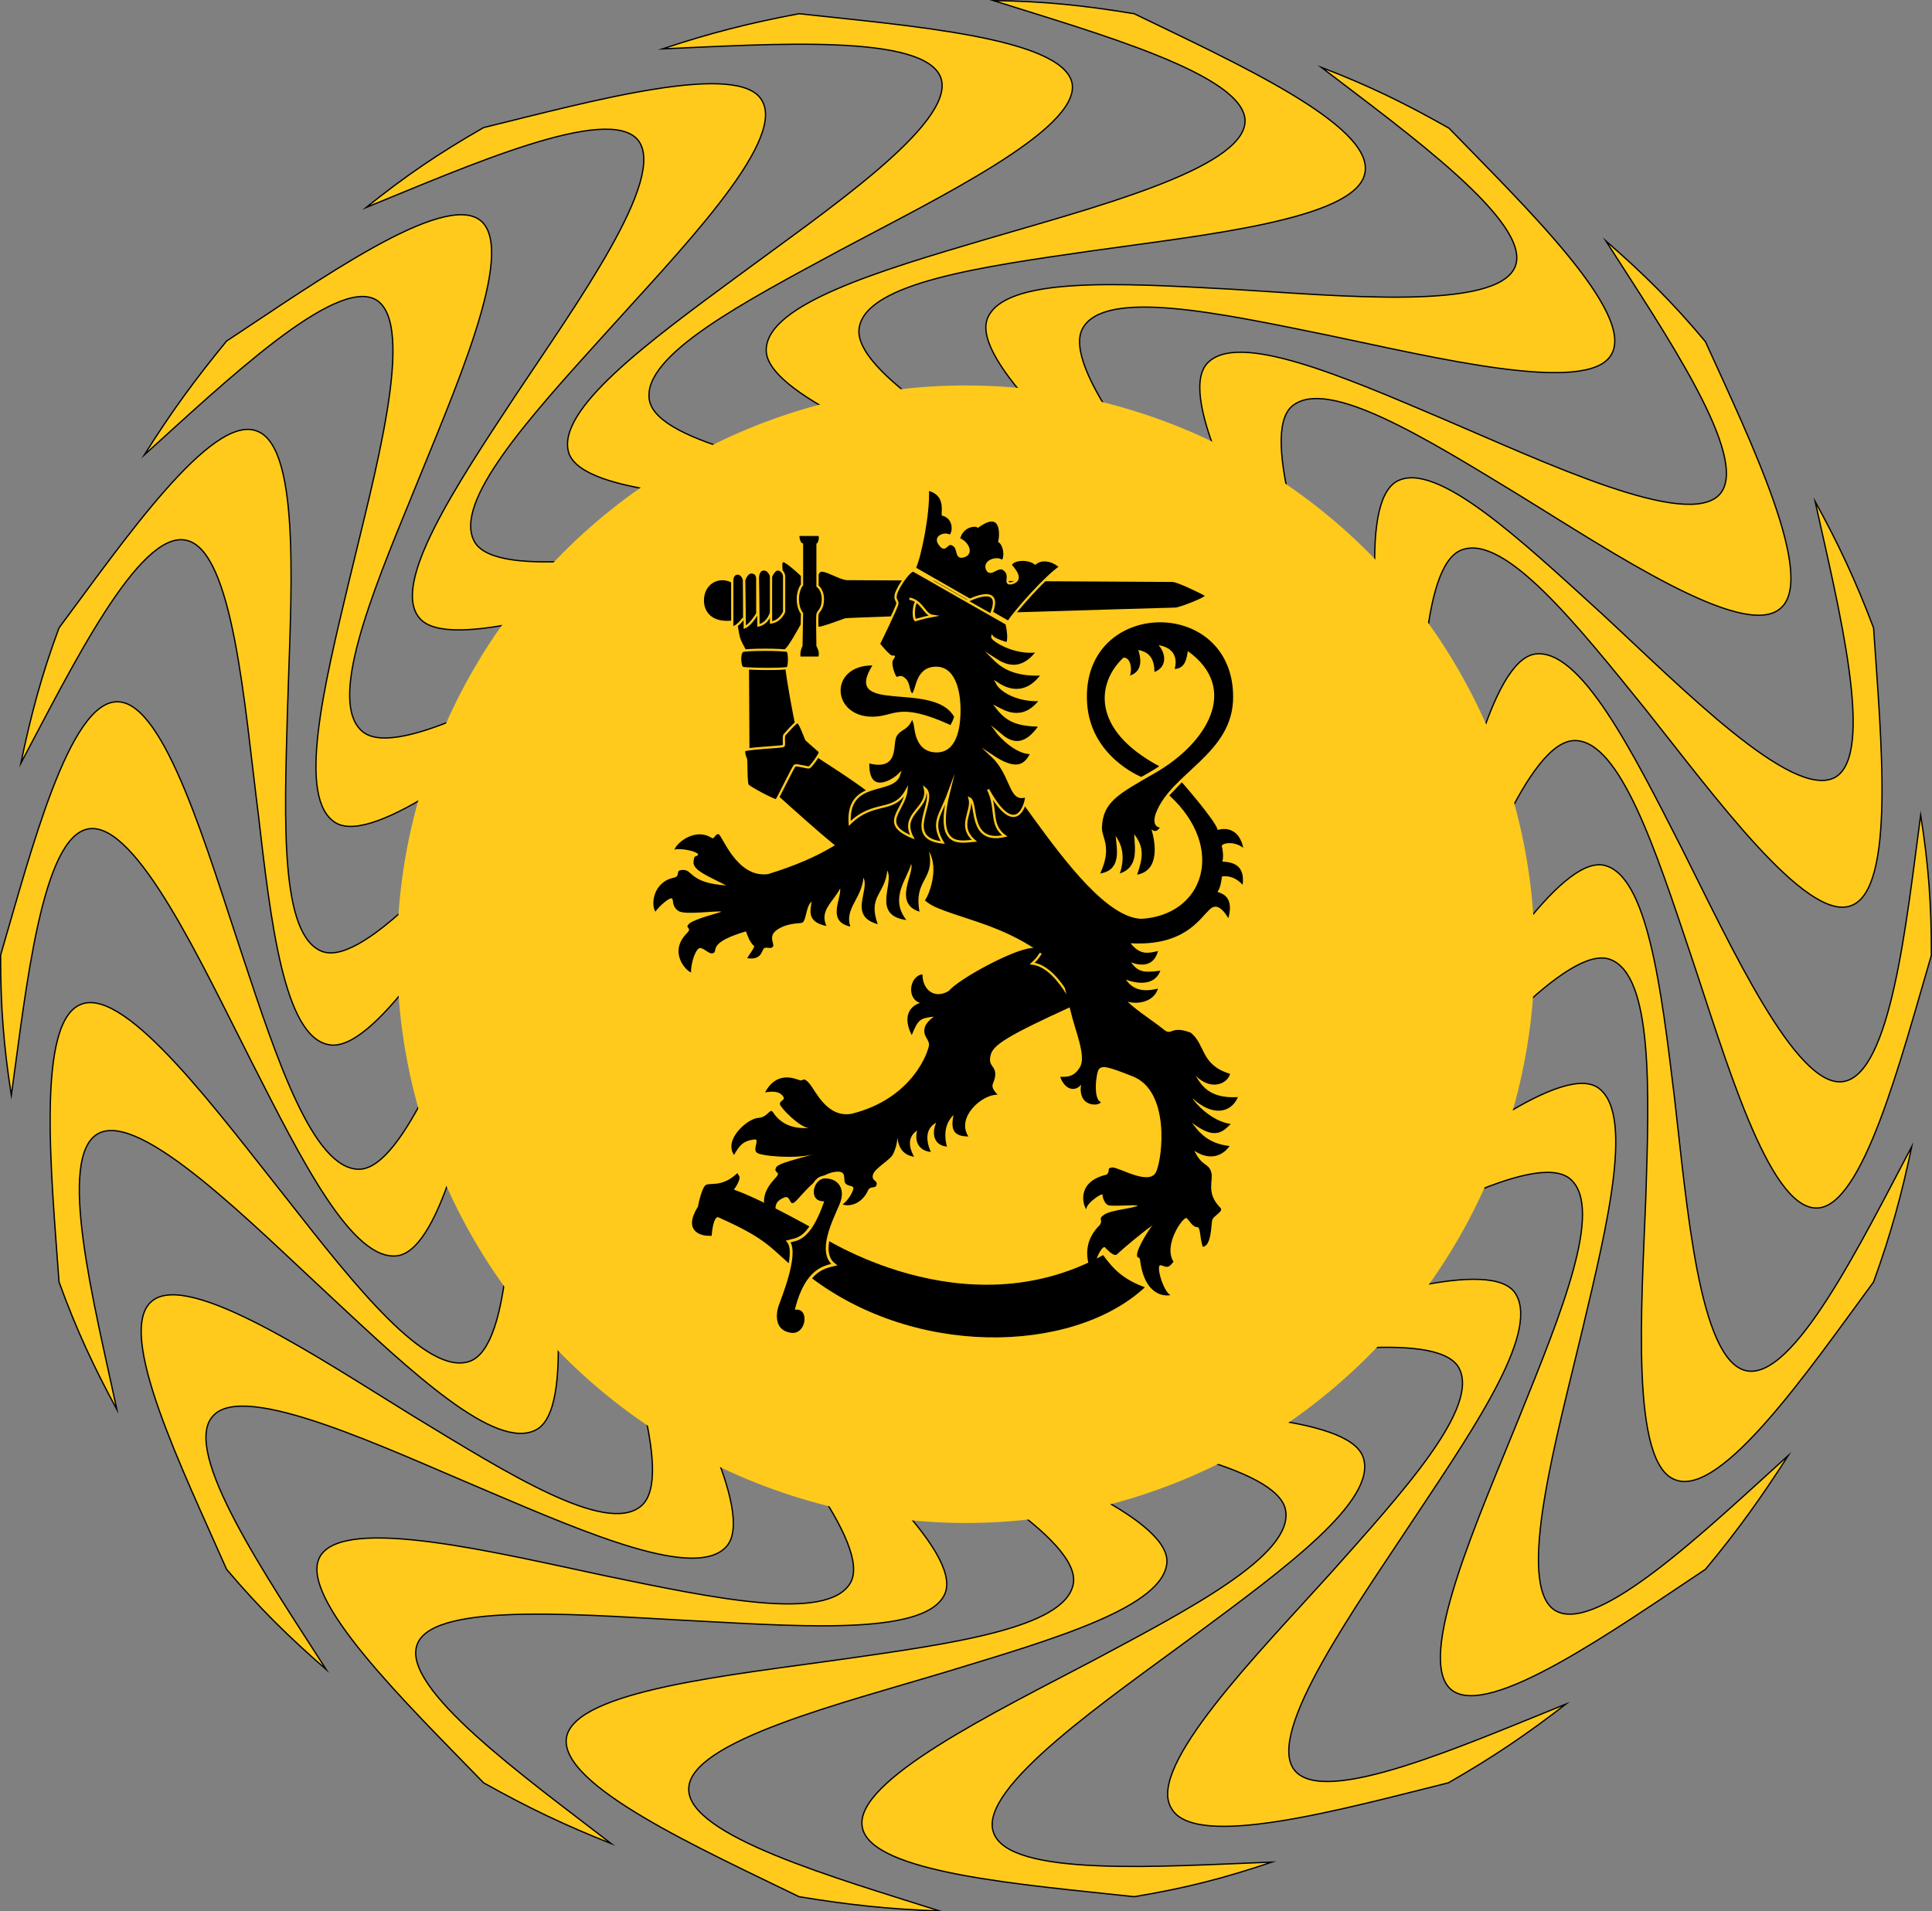 <?xml version="1.0" encoding="utf-8"?>
<!-- Generator: Adobe Illustrator 24.1.0, SVG Export Plug-In . SVG Version: 6.00 Build 0)  -->
<svg version="1.1" id="Kuvataso_1" xmlns="http://www.w3.org/2000/svg" xmlns:xlink="http://www.w3.org/1999/xlink" x="0px" y="0px"
	 viewBox="0 0 324 320.5" style="enable-background:new 0 0 324 320.5;" xml:space="preserve">
<rect x="0" y="0" width="324" height="320.5" fill="#808080" stroke="none"/>
<style type="text/css">
	.st0{fill-rule:evenodd;clip-rule:evenodd;fill:#FFCA1C;stroke:#000000;stroke-width:0.216;stroke-miterlimit:22.926;}
	.st1{fill-rule:evenodd;clip-rule:evenodd;fill:#FFCA1C;}
	.st2{fill-rule:evenodd;clip-rule:evenodd;}
	.st3{fill-rule:evenodd;clip-rule:evenodd;stroke:#000000;stroke-width:0.743;stroke-miterlimit:22.926;}
	.st4{fill-rule:evenodd;clip-rule:evenodd;stroke:#FFCA1C;stroke-width:0.378;stroke-miterlimit:22.926;}
	.st5{fill-rule:evenodd;clip-rule:evenodd;fill:none;stroke:#FFCA1C;stroke-width:0.378;stroke-miterlimit:22.926;}
	.st6{fill-rule:evenodd;clip-rule:evenodd;fill:none;stroke:#FFFFFF;stroke-width:0.378;stroke-miterlimit:22.926;}
	.st7{fill-rule:evenodd;clip-rule:evenodd;stroke:#FFCA1C;stroke-width:0.474;stroke-miterlimit:22.926;}
</style>
<path class="st0" d="M323.9,160.2c0-8.7-0.5-15.3-1.8-23.5c-2.4,18-5,43.5-13,44.7c-7.9,1.2-18.9-22.9-27.1-39.2
	c-8.3-16.3-17-33.6-24.6-32.5c-7.5,1.2-12.5,26.4-15.3,38.4c-2.9,12.2-6,29.1-14.6,30.4c-8.1,1.3-21.8-19.9-25.3-24.5
	c-1.8-2.5-11.1-14.9-19.1-13.8c-8.9,1.3-15.6,19-20.8,19.9c5.4,0,14.6-16.6,23.6-16.6c8.1,0,15.3,13.8,16.9,16.5
	c2.8,5,13,27.9,21.4,27.9c8.5-0.1,14.2-16.4,18.9-27.9c4.7-11.5,13.2-35.8,21-35.8c7.6,0,13.6,18.5,19.4,35.8
	c5.8,17.2,13,42.6,21.1,42.6C312.4,202.7,318.8,177.5,323.9,160.2z"/>
<path class="st0" d="M314.2,105.3c-3-7.9-5.8-13.9-9.8-21.2c3.9,17.6,10.2,42.5,3.3,46.3c-7.2,3.8-25.7-15.1-39.1-27.5
	c-13.5-12.3-27.7-25.7-34.3-22.2c-6.8,3.7-2.6,28.8-1.2,41.2c1.4,12.5,4.3,29.4-3.3,33.4c-7.2,4.1-27.3-11.3-32.1-14.3
	c-2.8-1.7-15.7-10.4-22.8-6.6c-7.9,4.3-8.1,23.2-12.7,25.8c5-1.8,8-20.6,16.4-23.6c7.7-2.8,19.1,7.6,21.6,9.7
	c4.3,3.8,21.9,21.9,29.6,19c8.1-3,7.7-20.2,8.1-32.6c0.5-12.5,0.1-38,7.3-40.5c7.2-2.6,19.3,12.6,30.7,26.7
	c11.4,14.3,27,35.8,34.5,33C318,149.2,315.4,123.4,314.2,105.3z"/>
<path class="st0" d="M286,57.3c-5.5-6.6-10.4-11.4-16.7-16.9c9.8,15.3,24.4,36.6,19.1,42.5c-5.4,6-29.4-5.4-46.3-12.6
	c-16.9-7.2-34.7-14.9-39.7-9.3c-5.1,5.8,7.5,28.1,13.1,39.1c5.6,11.1,14,26.1,8.4,32.5c-5.4,6.4-29.5-1.3-35.1-2.5
	c-3.1-0.7-18.4-4.5-23.7,1.6c-5.9,6.7,0.4,24.5-3,28.6c4.1-3.4,0.4-22,7.3-27.8c6.2-5.1,20.6,0.8,23.6,1.8
	c5.4,2.1,28.2,13.1,34.5,7.7c6.4-5.5,0.3-21.5-3.7-33.4c-3.8-11.7-12.8-35.7-7.1-40.5c5.9-4.9,22.4,5.4,38,14.9
	c15.6,9.6,37.6,24.3,43.8,19.1C304.8,97.1,293.5,73.8,286,57.3z"/>
<path class="st0" d="M243,21.5c-7.6-4.3-13.6-7.2-21.4-10.2c14.4,11,35.4,26.1,32.5,33.4c-3,7.5-29.5,4.9-47.7,3.8
	c-18.4-1-37.9-2.2-40.8,4.9c-2.8,7.1,16.8,23.9,26,32.4c9.2,8.5,22.3,19.5,19.3,27.5c-3,7.7-28.3,8.8-34.1,9.6
	c-3.1,0.4-18.7,2-21.6,9.4c-3.3,8.4,8.8,22.9,6.9,27.9c2.6-4.6-7.2-20.8-2.8-28.6c4.1-6.9,19.7-6.3,22.8-6.3
	c5.8,0.1,31.1,2.9,35.1-4.5c4.3-7.3-7.1-20.3-14.8-30c-7.9-9.8-24.6-29.2-20.8-35.8c3.8-6.6,22.9-2.5,41,1.2
	c17.8,3.7,43.7,10.1,47.6,3.3C274.4,52.6,255.6,34.5,243,21.5z"/>
<path class="st0" d="M190.2,2.3c-8.5-1.4-15.2-2.1-23.6-2.2C184,5.6,209,12.6,208.8,20.4c-0.3,8-26.1,14.6-43.7,19.8
	c-17.6,5.2-36.4,10.8-36.6,18.4c-0.3,7.5,24,16.6,35.5,21.6c11.5,5,27.8,10.9,27.7,19.4c-0.1,8.3-23.6,17.8-28.7,20.5
	c-2.9,1.4-16.9,8.3-17,16.3c-0.3,8.9,16.1,18.5,16.1,23.9c0.9-5.2-14-17.2-12.5-26c1.4-7.9,16.3-12.6,19.3-13.6
	c5.5-1.8,30.2-7.9,31.6-16.1c1.3-8.3-13.9-16.5-24.5-23.1c-10.8-6.6-33.3-19.1-31.9-26.6c1.3-7.5,20.7-10.2,38.8-12.8
	c18.2-2.6,44.6-5.2,46-13.1C230.5,21,206.7,10.3,190.2,2.3z"/>
<path class="st0" d="M134,2.3c-8.5,1.6-15.1,3.3-22.9,5.9c18.2-0.8,44.1-2.6,46.7,4.9c2.5,7.6-19.5,22.4-34.2,33.3
	C108.8,57.3,93.1,68.8,95.4,76c2.5,7.2,28.3,7.6,40.9,8.4c12.6,0.7,29.9,0.8,32.8,8.9c2.8,7.7-16.1,24.6-19.9,28.8
	c-2.2,2.4-13,13.5-10.5,21.1c2.9,8.4,21.6,11.9,23.5,16.9c-0.9-5.2-19.1-11.4-20.7-20.2c-1.3-7.9,11-17.3,13.5-19.3
	c4.5-3.7,25.6-17.7,24-25.7c-1.6-8.4-18.6-11-30.9-13.6c-12.3-2.6-37.9-6.7-39.2-14.2c-1.3-7.5,16-16.5,32.1-25.2
	c16.3-8.7,40.1-20.2,38.8-27.9C178.3,6.3,152.2,4.3,134,2.3z"/>
<path class="st0" d="M81.1,21.4c-7.5,4.3-13.1,8.1-19.7,13.4c16.9-6.9,40.6-17.4,45.6-11.3c5,6.3-10.5,27.7-20.6,42.9
	c-10.1,15.3-20.8,31.5-16.1,37.2c4.7,5.9,29.2-2.5,41.3-5.9c12.1-3.5,28.3-9.3,33.8-2.8c5.2,6.4-6.6,28.7-8.7,34
	c-1.3,2.9-7.6,17-2.6,23.3c5.6,6.9,24.5,3.8,27.9,8c-2.8-4.6-21.9-4.3-26.4-11.9c-4.1-6.9,4.3-20.1,5.9-22.8
	c3-4.9,18-25.2,13.8-32.3c-4.5-7.2-21.5-3.9-34-2.2c-12.5,1.7-37.9,6.4-41.7-0.1c-3.8-6.6,9.3-21,21.5-34.5
	c12.2-13.6,30.8-32.5,26.7-39.5C124.1,10.1,99,17,81.1,21.4z"/>
<path class="st0" d="M38,57.2c-5.5,6.7-9.4,12.1-13.8,19.1c13.5-12.2,32.1-30,38.9-26c6.8,4.2-0.4,29.6-4.6,47.3
	c-4.2,17.6-8.8,36.4-2.2,40.4c6.6,3.9,26.6-12.2,36.7-19.7c10.1-7.3,23.5-18.4,30.8-13.9c7.3,4.2,3.9,29.1,3.7,34.9
	c-0.1,3.1-1.2,18.5,5.6,22.8c7.7,4.6,24.3-4.7,29-2c-4.2-3.4-22,3.4-28.8-2.4c-6.3-5.1-2.9-20.3-2.4-23.3c1.2-5.6,8.3-29.8,1.7-34.9
	c-6.7-5.5-21.5,3.3-32.6,9.2c-11,5.8-33.3,18.9-39.2,14c-5.9-4.9,1.4-22.8,8.3-39.6c6.8-16.9,17.7-41,11.5-46.1
	C74.4,32,53.2,47.2,38,57.2z"/>
<path class="st0" d="M9.9,105.3c-3,8.1-4.7,14.6-6.4,22.7c8.5-16,19.8-39.1,27.7-37.4c7.9,1.6,9.8,27.7,12.1,45.8
	c2.1,18.1,4.3,37.4,11.8,38.8c7.5,1.6,20.8-20.5,27.8-30.8c6.9-10.4,15.7-25.2,24.1-23.6c8.3,1.6,13.6,26.1,15.5,31.6
	c0.9,3,5.2,17.8,13.2,19.4c8.8,1.8,21.1-12.6,26.5-11.5c-5.1-1.8-19.5,10.6-27.9,7.6c-7.6-2.8-9.7-18.1-10.2-21.2
	c-0.9-5.6-2.6-30.7-10.5-33.4c-8.1-2.9-19,10.5-27.5,19.8c-8.4,9.2-24.8,29-32,26.5c-7.2-2.6-6.4-22-5.9-40.2
	c0.5-18.1,2.5-44.3-5.1-47.1C35.5,69.3,20.7,90.8,9.9,105.3z"/>
<path class="st0" d="M0.1,160.2c0,8.5,0.5,15.2,1.8,23.5c2.5-18,5.1-43.5,13-44.7c8-1.2,19,22.8,27.3,39.1
	c8.3,16.3,16.9,33.6,24.5,32.5c7.6-1.2,12.5-26.4,15.3-38.4c3-12.1,6.2-29,14.6-30.4c8.4-1.3,22,19.9,25.4,24.5
	c2,2.5,11.1,14.9,19.1,13.8c8.9-1.3,15.6-19,21-19.8c-5.4,0-14.7,16.5-23.6,16.5c-8.1,0-15.5-13.6-16.9-16.4
	c-2.9-5-13.1-28.1-21.5-27.9c-8.7,0.1-14.3,16.4-18.9,27.9c-4.7,11.5-13.4,35.7-21,35.7c-7.7,0-13.8-18.5-19.5-35.7
	c-5.8-17.3-13-42.7-21-42.7C11.6,117.6,5.2,142.8,0.1,160.2z"/>
<path class="st0" d="M9.9,215c2.9,8,5.8,14.2,9.7,21.4c-3.8-17.7-10.2-42.5-3.1-46.3c7.1-3.8,25.7,15.1,39.1,27.5
	c13.4,12.5,27.5,25.8,34.3,22.2c6.7-3.5,2.6-29,1.2-41.3c-1.4-12.3-4.3-29.2,3.1-33.4c7.3-4.1,27.5,11.3,32.4,14.4
	c2.6,1.7,15.6,10.2,22.7,6.4c8-4.2,8.1-23.1,12.8-25.7c-5.1,1.8-8,20.6-16.5,23.6c-7.6,2.8-19.1-7.7-21.5-9.8
	c-4.5-3.7-22-21.9-29.9-18.9c-8,3-7.7,20.2-8.1,32.6c-0.4,12.5-0.1,38-7.3,40.6c-7.2,2.6-19.3-12.7-30.5-27
	c-11.4-14.3-27-35.7-34.6-32.9C6,171.1,8.6,196.9,9.9,215z"/>
<path class="st0" d="M38,263.2c5.6,6.6,10.4,11.3,16.7,16.8c-9.8-15.3-24.4-36.6-19-42.5c5.2-6,29.2,5.5,46.1,12.6
	c16.9,7.2,34.9,14.9,40,9.3c5.1-5.6-7.6-28.1-13.2-39.2c-5.5-11.1-14.2-26.1-8.5-32.5c5.5-6.3,29.8,1.3,35.4,2.6
	c3.1,0.7,18.2,4.3,23.6-1.7c6-6.7-0.4-24.4,3.1-28.4c-4.2,3.4-0.4,22-7.3,27.7c-6.2,5.2-20.7-0.7-23.6-1.8
	c-5.4-2-28.2-13.1-34.6-7.7c-6.6,5.6-0.3,21.6,3.7,33.4c3.8,11.9,13,35.9,7.1,40.8c-5.9,4.9-22.4-5.5-38.2-15.1
	c-15.6-9.6-37.6-24.4-43.8-19.3C19.2,223.3,30.7,246.6,38,263.2z"/>
<path class="st0" d="M81.1,299c7.5,4.2,13.6,7.1,21.4,10.2C88.1,298.1,67,283,70,275.7c2.9-7.3,29.4-4.7,47.7-3.8
	c18.4,1,38,2.2,40.8-4.7c2.8-7.1-16.8-23.9-26-32.4c-9-8.7-22.3-19.8-19.3-27.7c3-7.9,28.4-8.9,34.1-9.6c3.3-0.4,18.7-2.1,21.8-9.6
	c3.3-8.3-8.9-22.8-6.9-27.8c-2.8,4.6,7.2,20.8,2.6,28.6c-4.1,6.9-19.7,6.3-22.8,6.2c-5.8-0.1-31.1-2.8-35.1,4.5
	c-4.2,7.5,7.2,20.5,14.9,30.2c7.7,9.8,24.6,29.4,20.8,35.9c-3.9,6.6-23.1,2.5-41-1.2c-18-3.8-43.8-10.2-47.9-3.3
	C49.7,267.8,68.4,285.9,81.1,299z"/>
<path class="st0" d="M134,318.1c8.5,1.4,15.2,2.1,23.6,2.4c-17.3-5.5-42.3-12.6-42.1-20.5c0.1-8,26-14.4,43.5-19.7
	c17.7-5.4,36.4-10.8,36.7-18.4c0.1-7.6-24-16.8-35.5-21.6c-11.7-5-27.8-11-27.8-19.5c0.1-8.3,23.7-17.8,28.8-20.5
	c2.8-1.6,16.8-8.3,17-16.4c0.3-8.8-16.3-18.5-16.1-23.7c-0.9,5.2,13.9,17.2,12.3,25.8c-1.3,8-16.3,12.6-19.3,13.6
	c-5.4,1.8-30.2,7.9-31.5,16.1c-1.4,8.4,13.8,16.7,24.4,23.3c10.8,6.6,33.3,19.1,32,26.6c-1.3,7.5-20.7,10.1-38.9,12.7
	c-18.2,2.6-44.7,5.2-46.1,13.1C93.7,299.4,117.6,310.1,134,318.1z"/>
<path class="st0" d="M190.2,318.1c8.5-1.4,15.1-3.1,23.1-5.8c-18.4,0.7-44.2,2.6-46.7-5c-2.6-7.5,19.4-22.4,34.1-33.3
	c14.7-10.9,30.4-22.4,27.9-29.6c-2.4-7.1-28.2-7.5-40.8-8.3c-12.5-0.8-29.9-0.9-32.6-8.9c-2.8-7.9,16-24.8,19.9-29
	c2.1-2.4,13-13.5,10.4-21.1c-2.9-8.5-21.6-11.9-23.3-16.9c0.9,5.2,19,11.4,20.6,20.1c1.4,8-11,17.4-13.5,19.4
	c-4.5,3.5-25.6,17.6-24,25.8c1.6,8.3,18.7,11,31.1,13.5c12.3,2.6,37.9,6.8,39.2,14.3c1.3,7.5-16,16.5-32.3,25.2
	c-16.1,8.5-40.1,20.1-38.7,27.9C145.9,314.2,172,316.1,190.2,318.1z"/>
<path class="st0" d="M242.9,299c7.5-4.3,13.1-8.1,19.7-13.2c-16.9,6.8-40.5,17.3-45.5,11.1c-5-6.2,10.5-27.7,20.5-42.9
	c10.1-15.2,21-31.3,16.3-37.4c-4.9-5.9-29.2,2.5-41.2,6c-12.1,3.5-28.4,9.3-33.8,2.8c-5.4-6.4,6.4-28.7,8.7-34
	c1.2-3,7.6-17.2,2.5-23.5c-5.6-6.9-24.4-3.8-27.8-7.9c2.6,4.6,21.8,4.2,26.4,11.9c4.1,6.9-4.3,20.1-6,22.7
	c-2.9,4.9-18,25.2-13.6,32.4c4.3,7.3,21.4,4.1,33.8,2.2c12.5-1.7,37.8-6.4,41.7,0.1c3.8,6.6-9.4,21-21.5,34.6
	c-12.2,13.5-30.8,32.4-26.7,39.3C200.2,310.4,225.2,303.4,242.9,299z"/>
<path class="st0" d="M286,263.2c5.5-6.6,9.4-12.1,13.9-19.1c-13.5,12.2-32.1,30.2-39.1,26c-6.8-4.2,0.4-29.5,4.6-47.2
	c4.2-17.7,8.8-36.6,2.4-40.6c-6.6-3.9-26.6,12.3-36.7,19.7c-10.1,7.5-23.5,18.4-30.8,14c-7.2-4.3-3.8-29.2-3.5-34.9
	c0.1-3.1,1.2-18.6-5.8-22.8c-7.6-4.7-24.3,4.6-28.8,2c4.1,3.4,21.9-3.4,28.8,2.2c6.2,5.2,2.9,20.3,2.2,23.5c-1,5.5-8.1,29.8-1.7,35
	c6.7,5.4,21.6-3.4,32.5-9.3c11.1-5.9,33.4-18.9,39.3-14c5.8,4.9-1.6,22.8-8.4,39.7c-6.8,16.9-17.7,40.9-11.5,46
	C249.6,288.4,270.8,273.3,286,263.2z"/>
<path class="st0" d="M314.2,215c2.9-8,4.7-14.6,6.4-22.7c-8.5,16.1-19.8,39.2-27.7,37.6c-8-1.6-10-27.9-12.1-45.9
	c-2.2-18.1-4.5-37.4-11.9-38.9c-7.5-1.4-20.7,20.5-27.7,30.9c-6.9,10.4-15.7,25.2-24.1,23.6c-8.3-1.6-13.6-26.2-15.3-31.6
	c-0.9-3-5.2-18-13.2-19.5c-8.8-1.7-21.2,12.6-26.5,11.7c5,1.8,19.4-10.6,27.9-7.6c7.6,2.8,9.7,18.1,10.2,21.2
	c0.8,5.5,2.5,30.7,10.5,33.4c8.1,2.8,18.9-10.5,27.3-19.8c8.4-9.3,24.9-29.1,32-26.5c7.2,2.6,6.6,22,6,40.1
	c-0.7,18.2-2.6,44.6,5,47.2C288.7,251.1,303.4,229.7,314.2,215z"/>
<ellipse transform="matrix(0.707 -0.707 0.707 0.707 -65.676 161.449)" class="st1" cx="162" cy="160" rx="95.4" ry="95.4"/>
<path class="st2" d="M137.3,207.1c0,0,24.3,16.3,47.7,3.4c1.8,2.5,3.5,4.1,7,5.4c-12.2,11.3-39.3,11.9-57.1-2.5
	C135.3,208.9,137.3,207.1,137.3,207.1z"/>
<path class="st3" d="M119,206.9c-0.9,0-4.2-0.3-1.6-4.4c0.2-1.2,0.7-2.9,1.1-3.4c0.4-0.4,2.6,0.4,5.1-1.8c0.3,0.4-0.8,2.1-1.1,2.3
	c-0.3,0.3,1-0.3,14.3,7.1c0,1.4-0.7,4.1-2.4,6.5c-5.1-4.2-5.1-5.5-13.6-9.3C119.7,203.3,119.2,204.9,119,206.9z"/>
<path class="st2" d="M141,142.5c-2.2-1.4-15.3-13.4-15.3-13.4l-0.1-19.2c0,0-1.2-2.1-1.4-2.7c-0.3-0.7-0.8-3.8-0.3-4.5
	c0.4-0.7,7-4.9,7.3-5.4c0.3-0.5-0.2-2.8,0.1-3c0.3-0.2,3,2.2,3.6,2.9c0.7,0.7,0.6,5.8,0.3,6c-0.3,0.2-2.5,4.7-3.5,5.6
	c-0.9,0.9,2.1,15.2,2.4,16.1c0.3,0.8,13.7,8.4,14,10.6C148.3,137.7,142.1,142.4,141,142.5z"/>
<path class="st2" d="M137.5,96c0.5-0.6,3.3,1.3,4.6,1.3c1.3,0,53.7,0.3,54.5,0.3c0.9,0,5.1,2.1,5.4,2.3c0.3,0.2-4.2,2-4.9,2
	c-0.6,0-54.8,1.6-55.4,1.8c-0.6,0.2-4,1.5-4.4,1.4C137.1,104.9,134.6,100,137.5,96z"/>
<g>
	<path class="st2" d="M123.5,98.3c-1.8-1.7-4.4-1.1-5.2,1c-0.8,2.2,0.2,5.5,5,4.7L123.5,98.3z M123.5,98.3L123.5,98.3L123.5,98.3z"
		/>
</g>
<path class="st2" d="M184.8,138.7c0.2-4.2,2.7-5.5,8.8-9c8.8-5,14.4-14.2,5.6-20.5c-0.2,1.2-0.4,2.9-2.2,3c0.4-1.5,0.2-3.5-2.7-4
	c1.3,1.5,1.4,3.7-0.7,4.5c0-2.7-1.3-3.4-2.7-3.7c0.3,1,1,3.5-1.4,4.3c0.4-1.1,0.1-3.1-1.1-3c-4.4,4.1-5.6,12,6,18.2
	c-0.8,0.6-3,1.8-3,1.8s-8.6-3.4-9.1-12.5c-1-17.5,24.5-18,24.5-0.9c0,9.6-10.5,12.7-13,19.6c-0.3,0.9-0.4,2.1,0.7,2.3
	c-0.5,0.7-0.9,0.7-1.4,0.3c0.4,1.3,1.8,6.8-2.4,7.6c1-2.9,1.2-4.6-0.5-6.8c0.1,2.4,0.8,5.5-2.4,6.6c0.9-2.8,0.4-4.7-0.7-6.3
	c0.2,2.3,1,5.7-2.6,6.3C186.6,142,184.7,140.5,184.8,138.7z"/>
<path class="st2" d="M173,159c-3,0.2-12.1,5.1-13.9,7.2c-2.3,1.4-4.4-0.1-4.4-2.8c-2.2,0.3-2.7,4.1-0.4,4.8
	c-1.9,0.6-2.9,2.5-1.4,5.4c1.1-2.7,1.4-2.8,3.7-3.1c-0.9,0.7-1.6,1.4-1.6,2.4c0,1,0.8,1.5,0.8,2.3c0,0.8-2.5,9-13,11.6
	c-4.1,0.7-6-3.8-7-5c-1-1.2-1.1-0.6-1.5-0.6c-0.5,0-3.8-2-6,2c0.9-0.1,2.4-0.4,3.1,0.8c0.3,0.5-0.7,0.6-0.6,1.2
	c0.1,0.6,3.3,3.9,4.9,4c-1.3,0-4.2,0.2-6.1-2.7c-0.5-0.7-0.8,0.9-2.5,1c-1.7,0.1-5.8,3.6-4,6.2c0.8-1.4,1.4-2.4,3.5-2.6
	c0.8,0-0.4,1.6,0.3,2.2c0.6,0.6,6.5,1.1,9.5,0.3c-2.7,0.8-6.1,1.5-6.3,2.3c-0.3,0.8,0.6,0.6,0.3,1.2c-0.3,0.7-4.9,3.9-0.1,8.6
	c-0.4-3.4-0.6-4.1,1.3-4.9c1.1-0.3,0.7,1.7,1.8,0.7c1.1-1,3.8-4.9,7.1-5c1.6,0,0.8,1.4,1.3,2c0.5,0.5,1.2,0.3,1.3,0.7
	c0.1,0.5-0.9,2.2-1.8,2.8c1.1,0.4,3.1,0,4.2-2.2c0.4-1.1,1.3-0.3,1.5-1.1c0.2-0.8-0.9-0.6-0.6-1.7c0.3-1.1,3-2.5,3.4-3.5
	c0.4-0.9,0.6-1.5,0.7-2.7c0.1,1.1,0.6,2.9,2.8,3.2c-0.4-0.7-1.6-3,0.5-4.4c-0.5,2,0.4,3.4,2.3,3.6c-0.8-1.8-1-3.9,0.9-4.9
	c-0.8,1.8-0.4,3.8,1.8,4c-0.7-2.7,0.1-4.3,1.1-5.3c-0.4,2.1-0.3,3.6,2.5,3.6c-2.1-3.2,2.3-7.1,4.9-7c-1.6-1.7-0.5-1.7-0.4-3.3
	c0.1-1.6-1.2-1.4-0.8-3.2c0.3-1.8,2.7-3.3,13.6-8.3C181.5,160.7,176,158.8,173,159z"/>
<path class="st4" d="M179.1,166.8c-1.5-2.4-3.5-4.9-6-5.2c1.2-1.1,1.1-1.4,1.7-2C175.5,159,179.6,164.7,179.1,166.8z"/>
<path class="st2" d="M146.3,111.6c-7.3,0-6.9,8.6,0,8.6c3.8,0,4.3-2.6,13.1,1.4c0.3-0.6,0.4-0.7,0.6-1.4
	C156.5,114.1,141.1,120,146.3,111.6z"/>
<path class="st4" d="M153.4,95.3l15.7,9c1.3-2,6.5-7.8,8.7-9.2c-0.6-0.7-2.7-1.8-4.2-0.6c-1.3-1-3.9-0.7-4.1,0.3c0.9,1,2,2.5,0.2,3
	c-1.5,0.3,0-1.2-1.2-2.2c-1.1-1.1-2.4,1.3-3-0.2c-0.5-1.4,1.9-2,2.5-1.3c0.7-0.2,0.6-2.6-0.4-3.3c0.2-0.7,0.7-5.6-3.6-2.5
	c-0.3-0.3-2.6-0.3-3.2,2.1c1.3,0.4,2.5,2.4,0.8,2.9c-1.4,0.4-0.7-1.3-1.7-1.9c-1.2-0.8-1.2,1.4-2.3-0.1c-1.1-1.4,1.1-2,1.7-1.4
	c0.7-0.5,0.9-3-1.2-3.6c0-0.9,0.5-3.5-2.5-4.2C155.8,86.1,154.3,93.4,153.4,95.3z"/>
<g>
	<path class="st2" d="M161,101.5c2.1-1.4,8.6-4.2,4.2,3.5L161,101.5z M161,101.5L161,101.5L161,101.5z"/>
	<path class="st5" d="M161,101.5c2.1-1.4,8.6-4.2,4.2,3.5 M161,101.5L161,101.5L161,101.5z"/>
</g>
<g>
	<path class="st2" d="M162.5,102.6c1.1-0.8,2.3-0.2,1.7,1.2L162.5,102.6z M162.5,102.6L162.5,102.6L162.5,102.6z"/>
	<path class="st6" d="M162.5,102.6c1.1-0.8,2.3-0.2,1.7,1.2 M162.5,102.6L162.5,102.6L162.5,102.6z"/>
</g>
<path class="st4" d="M122.8,105.2v-7.9c0,0,0-1.1,0.9-1.1c0.9,0,1.1,1.2,1.1,1.2v6.2C124.8,103.5,123.7,105.2,122.8,105.2z"/>
<path class="st4" d="M124.8,97.3c0,0,0.4-1.3,1.2-1.3s1,0.6,1,1.1c0,0.6,0,5.8,0,5.8s-1.1,1.9-2.1,2.3
	C124.9,103.8,124.8,97.3,124.8,97.3z"/>
<path class="st4" d="M127.1,96.9c0,0,0-1.4,1-1.4c1,0,1.3,1.4,1.3,1.4v5.5c0,0-0.4,2.1-2.2,2.5C127.2,102.6,127.1,96.9,127.1,96.9z"
	/>
<path class="st4" d="M129.3,96.7c0,0,0.5-1.2,1.1-1.2c0.6,0,1.1,0.6,1.1,1.2c0,0.6,0,5.9,0,5.9s-0.6,1.6-2.2,1.8
	C129.3,101.7,129.3,96.7,129.3,96.7z"/>
<path class="st4" d="M134,89.7c0.6,0,2.6,0,3.2,0c0.6,0,0.2,1.5-0.1,1.6c0,0.5,0,7,0,7s0.9,0.6,0.9,2.2c0,1.7-0.8,2-0.9,2.5
	c-0.1,0.5,0,4,0,5.3c0.2,0.5,0.6,1,0.3,2c-1.4,0-2.6,0-3.3,0c-0.2-0.6,0.1-1.7,0.3-2c0-1.4,0.1-4.4,0.1-5.4
	c-0.5-0.7-0.7-1.5-0.7-2.5c0-1,0.4-2,0.7-2.3c0-0.4,0-6.1,0-6.8C134,91.2,133.7,89.7,134,89.7z"/>
<path class="st4" d="M124.5,109.2c-0.6,0.4-0.4,2.6,0,2.8c0.3,0.2,7.3,0.3,7.6,0c0.3-0.3,0.3-2.5,0-2.8
	C131.7,108.9,124.9,108.9,124.5,109.2z"/>
<path class="st4" d="M133.8,121.1c0.4,0.2,1.3,2.7,1.4,2.9c0.1,0.2,2.2,1.9,2.3,2.1c0.1,0.3-1.5,2.5-1.8,2.6
	c-0.2,0.1-2.1-0.5-2.4-0.3c-0.3,0.2-2.9,5.7-3.1,5.8c-0.2,0.2-4.5-2.1-4.8-2.5c-0.3-0.3-0.2-4.2-0.3-4.4c-0.1-0.2-0.4-1-0.3-1.4
	c0.1-0.4,6.4-0.6,6.6-0.8c0.2-0.2-0.1-1.6,0.2-1.9C131.8,123,133.5,121,133.8,121.1z"/>
<path class="st7" d="M137.9,201.7c-2.7-0.2-1.8-4.3,0.5-4.3c2.3,0,3.8,1.9,2.6,4.7c-1.2,2.8-3.8,7.9-1.1,10
	c-1.6,0.4-4.6,0.8-6.3,7.3c2.6,0,1.8,5.1-1.3,4.3c-3.1-0.7-2.2-4.2-1.9-4.9c0.2-0.7,3.5-8.5,1.8-10.6
	C133.6,207.8,135.6,208.1,137.9,201.7z"/>
<path class="st2" d="M196.1,133.4l2.1-2.2c0,0,5.8,6.6,6,8c1.3-0.4,3.6-0.3,4.3,3c-1.7-1.3-3.7-0.7-3.6-0.3c0.2,0.9,0.3,1.7,0.1,2.6
	c1.7,0.1,3.8,0.5,3.4,3.9c-1-1.1-2.2-1.6-3.5-1.4c0,0.6-0.3,2.1-0.7,2.5c-0.3,0.3,3,0.1,1.8,4.5c-1.4-2.3-2.4-2.3-3.3-1.3
	c-1.6,1.5-4.2,6-13.1,5.5c1.6,2,2.9,1.7,4.6,1.3c-0.7,2.7-3,2.5-4.5,1.9c1.2,1.8,2.5,1.7,4.9,1.4c-0.8,2.1-3,2.5-5.8,1.5
	c0.9,1.2,2.2,2.3,5.4,1.5c-0.7,2.2-3.3,2.7-5.1,2.2c1.4,1.4,4.8,3.6,6.1,4.7c1.4,1.1,1.1-0.8,4.5,0.5c2.5,2,1.6,5.4,6.6,6.9
	c-0.5,1.7-3.2,2.9-5.8,0.3c0.9,1.4,2.1,3.9,7.1,3.6c-1.2,2.8-4.4,3.2-7.6,0.2c0.3,0.7,3.2,3.9,6.4,4.3c-1.4,1.4-2.7,2.7-6.5-0.2
	c1.1,1.5,2.6,3.5,6.3,3.9c-0.8,1.2-2.9,2.8-5.9,0.8c1.3,2.7,2.3,2,2.8,3.5c0.5,1.5-1,3.5,1.6,6.1c0.5,0.6-1.2,1.3-1.4,2
	c-0.2,0.7-0.1,4.4-1.6,4.5c-0.6-2.1-0.3-2.7-0.8-3.3c-0.9,0.1-1.4-1.1-1.9-1.5c-0.5-0.4-4,4.5-2.2,7.3c-0.9,1.2-1.1,0.9-2.1,0.6
	c-1-0.3,0.4,4.5,1.6,5c-0.8,0.2-4.3,0.3-5.1-5.8c-0.1-0.9-0.6-0.1-0.5-1.1c0.1-1.1,2-4.2,2.6-4.8c-1.8,1.2-5.4,4.3-5.9,4.8
	c-0.5,0.6-1.6-0.6-2.1-1.1c-0.6-0.5-2.6,3.9-1.5,5c-1.3-1.2-2.8-5.4,0.6-8.7c0.7-1-0.4-1,0.8-1.8c1.2-0.8,4.8-1,5.6-1.5
	c-0.7-0.2-4.5,0.2-5-0.1c-0.5-0.2-0.9-1.2-0.9-1.7c0.1-0.5-2.8,1.4-2.7,2.4c-0.5-0.4-1.9-4.6,3.4-5.8c0.7-0.7-0.1-1.1,0.9-1.2
	c1.1-0.1,6.3,3.2,7.4,0.7c1.1-2.5,2.3-13.6-4-16c-4.3-1.7-5-1.8-5.6-1.2c-0.5,0.6-1,5.1,0.3,5.5c0,0.7-3.9,1.1-3.3-2.9
	c-0.9,1.2-2.7,1-3.5-1.3c1.1,0,2.4,0.1,3.4-1.8c0.9-1.9-0.9-6-1.6-9c-0.8-2.9-1.1-4.8-1.6-6.1c-0.6-1.3-3.4-5.5-14.1-9.1
	c-6.7-2.2-7.5-2.5-8.8-3.6c0.5-0.5,2.5-5.1,0.7-8.2c1,4.9-2.6,4.6-1.6,10.1c-4.5-1.4-0.8-6.5-1.4-8c-0.6,2.4-3.7,5.7-0.8,9.4
	c-5.9-0.8-2-6.1-3.2-8.3c-0.4,4-3.3,4.3-1.6,9c-5-1.4-1.3-5.6-2.4-7.8c-0.3,3.5-3.2,5.2-2.2,8.2c-4-0.9-1.5-4.6-1.7-6.4
	c-1.2,2.3-3.5,3.7-2.3,6.3c-3.5-0.7-2.6-2.8-2.5-4.1c-1.1,1-0.8,3.6-1.8,3.6c-1.1,0.1-2.8,0.2-4.2,1.3c-1.3,1.1-0.1,2.3-0.5,2.7
	c-0.4,0.4-0.9,0-1.4,0.2c-0.5,0.2-0.3,2.1-2.9,1.7c0.6-1,1-1.4,1.2-2c-0.8-0.7-1.1-1.7-1.4-2.5c-6.4,1.9-4.7,3.2-5.4,3.6
	c-0.7,0.4-1.3-0.6-2.2-0.8c-0.8-0.2-1.7,2.7-1.6,4.1c-0.9-0.3-3.9-3.5-0.6-6.7c0.8-0.9-0.6-0.7,0.3-1.5c0.9-0.8,4.7-1.7,5.4-2
	c-1-0.2-6,0.6-7.2-0.1c-1.2-0.8-0.8-1.8-1.1-2.1c-0.3-0.3-2,1.1-2.8,2.2c-0.8-1.3-0.3-5,3.1-5.7c1.3-0.3,0-1.3,1.6-1.3
	c1.6,0,1.1,2.2,7.2,2.6c-2.7-1.4-5.6-2.5-5.5-3.9c0.1-1.5,0.5-0.7,0.8-1.3c-0.3-0.6-3.1-1.1-4-0.8c0.4-1.2,3.5-3.7,6.2-2
	c0.5,0.4,0.6-0.7,1.2-0.6c0.6,0.1,3,7.4,8.3,6.7c18.6-5.7,17.9-13.5,21.4-14.3c1.2,0.3,3.4-2.5,6.7-2.8c2.6-0.3,6.2,1.9,7.9,1.2
	c-1.1-12.8,15.4,23,26.6,23.4C201.9,153.5,205.7,142.2,196.1,133.4z"/>
<path class="st4" d="M153.2,95.7l15.6,8.9c0,0,0.6,2.4,0.1,3.3c-2.1-0.6-2.5-1.1-2.5-1.1c-0.1,0.5,3.8,3,7.6,2.4
	c-3.3,4.5-6.7,1.6-7.5,1.1c1,1,3,3.1,8.3,2.8c-2.9,4-6.1,2.5-7.6,1.5c0.7,1.3,3.5,3,7.3,2.8c-3,4-6.3,1.8-7.3,1.3
	c1.7,2.2,3.4,2.9,7.2,3c-3.5,5.2-6.4,1.6-7.3,0.9c0.8,1.1,3.5,3.8,5.9,3.7c-1,2-2.4,3.3-6.6,0.5c3.4,3.2,2.9,7.8,5.7,6.7
	c0,1.3-1.7,7.4-6.4-1.1c1.6,3.2,0.2,5.9,2.8,7.8c-6.2,1.4-4.5-5.6-5.9-6.3c0.6,2.2-2.1,4.6,0.8,7.1c-2.4,0.2-6.6,1.3-4.3-8
	c-1.4,3.8-3,4.9-1,8.3c-6.9-0.7-0.7-7.2-3-9.1c0.8,3.4-4.2,4.2-2.1,8.2c-5.6-2.3-1.4-4.4-1-7.8c-2.2,3.9-5.4,1.5-9.5,5.5
	c-0.5-7.6,7.3-4.8,8.3-8.2c-1.1,1.1-5.4,3.7-5.2-2.1c5.2,1.4,3.8-3,4.6-4.4c0.8-1.4,1.9-0.9,2.7-3c0.2,0,0.3,0.4,0.5,1
	c0.2,0.6,0.1,4.6,3.7,4.6c3.6,0,3.8-5.1,3.8-7c0-1.9-0.4-7-3.9-7c-3.5,0-3.1,4-4,4.5c-0.8-0.4-0.4-1.8-1.3-2.6
	c-0.9-0.8-1.1,0.1-1.5-0.3c-0.4-0.5-1-2.4-0.6-3c0.4-0.6,0.3-0.5,0.3-0.5s-0.3,0.1-0.4,0c-0.5-0.1-2.1-2.1-2.1-2.1s3.1-6.3,3.1-6.8
	c0-0.4-0.4-0.7-0.3-1.2C150.1,99.2,152.4,95.6,153.2,95.7z"/>
<g>
	<path class="st2" d="M152.5,100.4c2.2,0.4,2.5,2.7,3.9,2.9c-1.1,0.2-1.8,0.4-2.9,0.7c-0.5-0.6-0.2-3.1,0.3-3.1L152.5,100.4z
		 M152.5,100.4L152.5,100.4L152.5,100.4z"/>
	<path class="st5" d="M152.5,100.4c2.2,0.4,2.5,2.7,3.9,2.9c-1.1,0.2-1.8,0.4-2.9,0.7c-0.5-0.6-0.2-3.1,0.3-3.1 M152.5,100.4
		L152.5,100.4L152.5,100.4z"/>
</g>
</svg>
